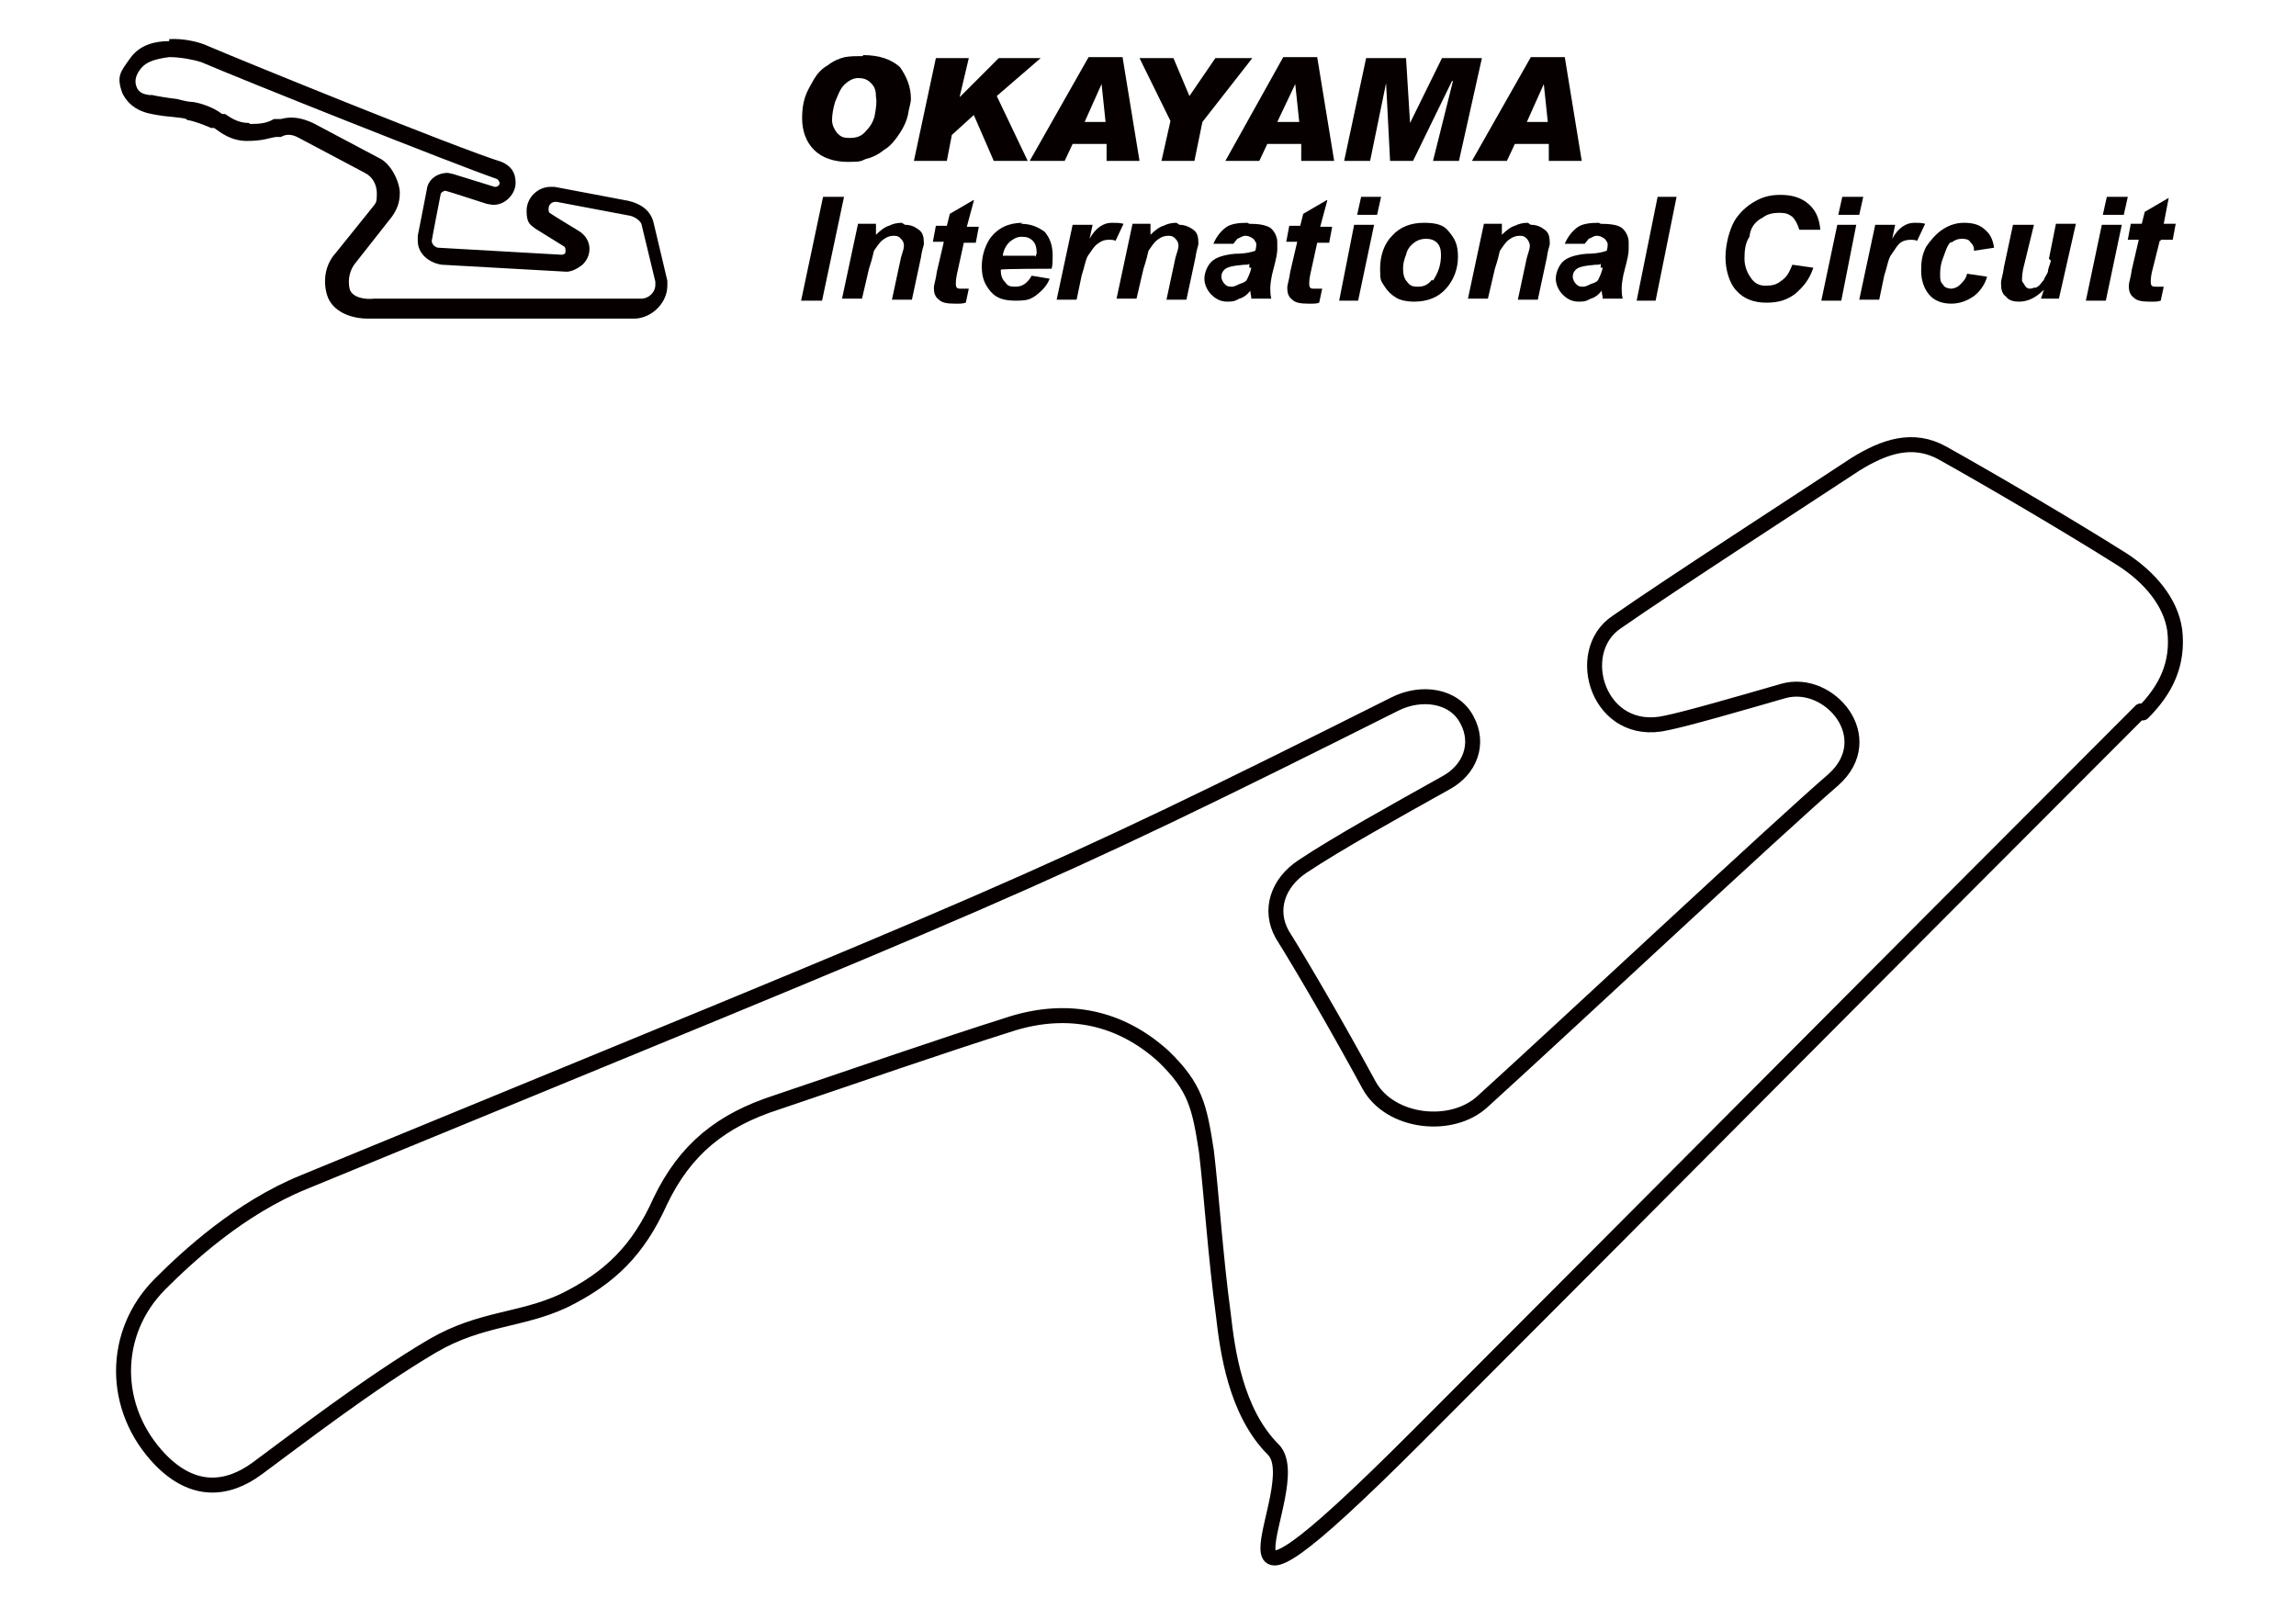<?xml version="1.0" encoding="UTF-8"?>
<svg xmlns="http://www.w3.org/2000/svg" xmlns:xlink="http://www.w3.org/1999/xlink" version="1.1" viewBox="0 0 230 160">
  <defs>
    <style>
      .cls-1, .cls-2 {
        fill: none;
      }

      .cls-3 {
        fill: #070001;
      }

      .cls-4 {
        clip-path: url(#clippath-11);
      }

      .cls-5 {
        clip-path: url(#clippath-16);
      }

      .cls-6 {
        clip-path: url(#clippath-10);
      }

      .cls-7 {
        clip-path: url(#clippath-15);
      }

      .cls-8 {
        clip-path: url(#clippath-13);
      }

      .cls-9 {
        clip-path: url(#clippath-14);
      }

      .cls-10 {
        clip-path: url(#clippath-12);
      }

      .cls-11 {
        clip-path: url(#clippath-1);
      }

      .cls-12 {
        clip-path: url(#clippath-3);
      }

      .cls-13 {
        clip-path: url(#clippath-4);
      }

      .cls-14 {
        clip-path: url(#clippath-2);
      }

      .cls-15 {
        clip-path: url(#clippath-7);
      }

      .cls-16 {
        clip-path: url(#clippath-6);
      }

      .cls-17 {
        clip-path: url(#clippath-9);
      }

      .cls-18 {
        clip-path: url(#clippath-8);
      }

      .cls-19 {
        clip-path: url(#clippath-5);
      }

      .cls-2 {
        stroke: #070001;
        stroke-linejoin: round;
        stroke-width: 1.5px;
      }

      .cls-20 {
        clip-path: url(#clippath);
      }
    </style>
    <clipPath id="clippath">
      <rect class="cls-1" x="11.95" y="3.92" width="206.1" height="28"/>
    </clipPath>
    <clipPath id="clippath-1">
      <rect class="cls-1" x="11.95" y="3.92" width="206.1" height="28"/>
    </clipPath>
    <clipPath id="clippath-2">
      <rect class="cls-1" x="11.95" y="3.92" width="206.1" height="28"/>
    </clipPath>
    <clipPath id="clippath-3">
      <rect class="cls-1" x="11.95" y="3.92" width="206.1" height="28"/>
    </clipPath>
    <clipPath id="clippath-4">
      <rect class="cls-1" x="11.95" y="3.92" width="206.1" height="28"/>
    </clipPath>
    <clipPath id="clippath-5">
      <rect class="cls-1" x="11.95" y="3.92" width="206.1" height="28"/>
    </clipPath>
    <clipPath id="clippath-6">
      <rect class="cls-1" x="11.95" y="3.92" width="206.1" height="28"/>
    </clipPath>
    <clipPath id="clippath-7">
      <rect class="cls-1" x="11.95" y="3.92" width="206.1" height="28"/>
    </clipPath>
    <clipPath id="clippath-8">
      <rect class="cls-1" x="11.95" y="3.92" width="206.1" height="28"/>
    </clipPath>
    <clipPath id="clippath-9">
      <rect class="cls-1" x="11.95" y="3.92" width="206.1" height="28"/>
    </clipPath>
    <clipPath id="clippath-10">
      <rect class="cls-1" x="11.95" y="3.92" width="206.1" height="28"/>
    </clipPath>
    <clipPath id="clippath-11">
      <rect class="cls-1" x="11.95" y="3.92" width="206.1" height="28"/>
    </clipPath>
    <clipPath id="clippath-12">
      <rect class="cls-1" x="11.95" y="3.92" width="206.1" height="28"/>
    </clipPath>
    <clipPath id="clippath-13">
      <rect class="cls-1" x="11.95" y="3.92" width="206.1" height="28"/>
    </clipPath>
    <clipPath id="clippath-14">
      <rect class="cls-1" x="11.95" y="3.92" width="206.1" height="28"/>
    </clipPath>
    <clipPath id="clippath-15">
      <rect class="cls-1" x="11.95" y="3.92" width="206.1" height="28"/>
    </clipPath>
    <clipPath id="clippath-16">
      <rect class="cls-1" x="11.95" y="3.92" width="206.1" height="28"/>
    </clipPath>
  </defs>
  <!-- Generator: Adobe Illustrator 28.6.0, SVG Export Plug-In . SVG Version: 1.2.0 Build 709)  -->
  <g>
    <g id="_レイヤー_1" data-name="レイヤー_1">
      <g id="_レイヤー_1-2" data-name="_レイヤー_1">
        <path class="cls-2" d="M214.45,71.22c-26.8,26.8-48.3,48.5-72.6,72.8-24.3,24.3-10.5,5-14.3,1.2s-4.6-10-5-13.5c-.8-5.9-1.2-12.2-1.7-16.4-.7-4.5-1.1-6.4-4.3-9.5-4.3-3.9-9.5-5-15.1-3.3-7.9,2.5-15,5-23.6,7.9-5.6,1.8-9.2,4.7-11.7,9.9-2.2,4.9-5,7.7-9.7,10-4.3,2-8.3,1.7-13.1,4.5-6.3,3.7-13.8,9.5-17.6,12.3-3,2.2-6.4,2.5-9.7-.9-4.9-5.1-4.9-12.7,0-17.6,2.8-2.8,8-7.6,14.4-10.2,70.5-29,72.4-29.4,109.3-47.9,2.6-1.3,5.9-.9,7.2,1.6,1.3,2.4.3,5-2.1,6.3-5,2.8-10.8,6-14.4,8.4-2.4,1.6-3.4,4.3-2,6.8,2,3.2,5.5,9.2,8.7,15.1,2.1,3.8,8.3,4.5,11.4,1.6,8.7-7.9,29.2-27.1,35.1-32.2,4.7-4.2-.4-10.2-5-8.9-4.5,1.3-9.7,2.8-11.7,3.2-6.8,1.6-9.5-7.1-5-10.1,5.3-3.7,18.9-12.5,23.9-15.8,2.9-1.8,5.8-2.8,8.8-1.1,5,2.8,12.5,7.2,17.9,10.6,2.8,1.8,4.9,4.3,5.3,7.1.4,3.4-.9,6-3.2,8.3l-.2-.2h0Z"/>
        <g class="cls-20">
          <path class="cls-3" d="M87.65,11.42c-.1.7-.5,1.3-.9,1.7-.4.5-.9.7-1.6.7s-.9-.1-1.3-.5c-.3-.4-.5-.8-.5-1.3s.1-1.1.3-1.8c.3-.7.5-1.3.9-1.7s.9-.7,1.4-.7.9.1,1.3.5c.4.4.5.8.5,1.4.1.5,0,1.1-.1,1.7M86.45,5.62c-.7,0-1.2,0-1.8.1-.5.1-1.2.4-1.7.8-.7.4-1.1.9-1.4,1.4-.4.7-.7,1.2-.9,1.8s-.3,1.3-.3,2.1c0,1.3.4,2.4,1.2,3.2s2,1.2,3.4,1.2,1.3-.1,1.8-.3c.5-.1,1.2-.4,1.8-.9.7-.4,1.2-1.1,1.6-1.7s.7-1.3.8-1.8c.1-.7.3-1.2.3-1.6,0-1.2-.4-2.2-1.1-3.2-.9-.8-2.1-1.2-3.7-1.2"/>
        </g>
        <polygon class="cls-3" points="95.35 13.52 97.55 11.52 99.55 16.12 102.95 16.12 99.85 9.62 104.25 5.82 100.05 5.82 96.15 9.72 96.15 9.62 97.05 5.82 93.75 5.82 91.55 16.12 94.85 16.12 95.35 13.52"/>
        <path class="cls-3" d="M110.35,8.42h0l.4,3.8h-2.1l1.7-3.8h0ZM106.65,16.12l.8-1.7h3.4v1.7h3.3l-1.7-10.4h-3.4l-5.9,10.4s3.5,0,3.5,0Z"/>
        <polygon class="cls-3" points="116.35 16.12 119.65 16.12 120.45 12.22 125.45 5.82 121.75 5.82 119.15 9.62 117.55 5.82 114.15 5.82 117.25 12.12 116.35 16.12"/>
        <path class="cls-3" d="M127.95,12.22l1.8-3.8h0l.4,3.8h-2.2ZM130.45,16.12h3.2l-1.7-10.4h-3.4l-5.8,10.4h3.4l.8-1.7h3.4v1.7h.1Z"/>
        <polygon class="cls-3" points="138.85 8.32 138.85 8.32 139.25 16.12 141.55 16.12 145.45 8.12 145.55 8.12 143.55 16.12 146.15 16.12 148.45 5.82 144.45 5.82 141.25 12.32 141.25 12.32 140.85 5.82 136.85 5.82 134.65 16.12 137.25 16.12 138.85 8.32"/>
        <path class="cls-3" d="M154.65,8.42h0l.4,3.8h-2.1l1.7-3.8h0ZM150.95,16.12l.8-1.7h3.4v1.7h3.3l-1.7-10.4h-3.4l-5.9,10.4h3.5,0Z"/>
        <polygon class="cls-3" points="82.45 19.72 80.25 30.12 82.35 30.12 84.55 19.72 82.45 19.72"/>
        <g class="cls-11">
          <path class="cls-3" d="M90.35,22.32c-.5,0-.9.1-1.3.3-.4.1-.9.5-1.3.9v-1.1c.1,0-1.8,0-1.8,0l-1.6,7.5h2l.7-3c.3-.9.4-1.4.5-1.8.3-.4.5-.8.9-1.1s.7-.4,1.1-.4.5.1.7.3.3.4.3.7-.1.5-.3,1.2l-.9,4.2h2l.9-4.2c.1-.8.3-1.2.3-1.4,0-.7-.1-1.1-.5-1.4s-.8-.5-1.4-.5"/>
        </g>
        <g class="cls-14">
          <path class="cls-3" d="M97.55,20.02l-2.4,1.4-.3,1.2h-1.1l-.3,1.6h1.1l-.7,3c-.1.8-.3,1.3-.3,1.6,0,.5.1.9.5,1.2.3.3.8.4,1.6.4s.7,0,1.1-.1l.3-1.4h-.7c-.3,0-.4,0-.5-.1s-.1-.3-.1-.4,0-.4.1-.9l.7-3.2h1.2l.3-1.6h-1.2l.7-2.6h0s0-.1,0-.1Z"/>
        </g>
        <g class="cls-12">
          <path class="cls-3" d="M103.65,25.62h-3.2c.1-.7.4-1.1.7-1.4.4-.3.7-.5,1.2-.5s.8.1,1.1.4.4.7.4,1.3c-.1.1-.1.3-.1.3M102.45,22.32c-1.4,0-2.5.5-3.3,1.6-.5.8-.8,1.7-.8,2.8s.3,1.8.9,2.5,1.4.9,2.5.9,1.4-.1,2-.5c.5-.4,1.1-.9,1.4-1.7l-1.8-.3c-.4.7-.9,1.1-1.6,1.1s-.8-.1-1.1-.5c-.3-.3-.4-.7-.4-1.2h0c0-.1,5.1-.1,5.1-.1.1-.4.1-.8.1-1.3,0-1.1-.3-1.8-.8-2.4-.7-.5-1.4-.8-2.4-.8"/>
        </g>
        <g class="cls-13">
          <path class="cls-3" d="M111.35,22.32c-.8,0-1.6.5-2.2,1.6l.3-1.4h-2l-1.6,7.5h2l.5-2.4c.3-.9.4-1.7.7-2.1s.5-.8.9-1.1.7-.4,1.1-.4.4,0,.7.1l.8-1.7c-.4-.1-.7-.1-1.1-.1"/>
        </g>
        <g class="cls-19">
          <path class="cls-3" d="M117.85,22.32c-.5,0-.9.1-1.3.3-.4.1-.9.5-1.3.9v-1.1c.1,0-1.8,0-1.8,0l-1.6,7.5h2l.7-3c.3-.9.4-1.4.5-1.8.3-.4.5-.8.9-1.1s.7-.4,1.1-.4.5.1.7.3.3.4.3.7-.1.5-.3,1.2l-.9,4.2h2l.9-4.2c.1-.8.3-1.2.3-1.4,0-.7-.1-1.1-.5-1.4s-.9-.5-1.4-.5"/>
        </g>
        <g class="cls-16">
          <path class="cls-3" d="M125.35,26.82c-.1.5-.3.9-.4,1.1-.1.3-.4.4-.7.5s-.5.3-.9.3-.5-.1-.7-.3c-.1-.1-.3-.4-.3-.7s.1-.5.3-.7c.3-.3.9-.4,2-.5.3,0,.4,0,.5-.1v.4s.2,0,.2,0ZM124.95,22.32c-.9,0-1.7.1-2.2.5s-.9.9-1.2,1.6h2c.1-.1.3-.4.4-.5.3-.1.5-.3.8-.3s.5.1.8.3c.1.1.3.4.3.5s0,.4-.1.7c-.3.1-.9.3-2,.3-1.2.1-2,.4-2.4.8s-.7,1.1-.7,1.7.3,1.2.7,1.6.9.7,1.6.7.8-.1,1.2-.3c.4-.1.8-.4,1.1-.8,0,.3.1.5.1.8h2c-.1-.4-.1-.8-.1-1.1s.1-1.1.3-1.8c.3-1.1.4-1.7.4-2v-.8c0-.5-.3-1.1-.7-1.4-.5-.3-1.2-.4-2.1-.4"/>
        </g>
        <g class="cls-15">
          <path class="cls-3" d="M132.95,20.02l-2.4,1.4-.3,1.2h-1.1l-.3,1.6h1.1l-.7,3c-.1.8-.3,1.3-.3,1.6,0,.5.1.9.5,1.2.3.3.8.4,1.6.4s.8,0,1.1-.1l.3-1.4h-.7c-.3,0-.4,0-.5-.1s-.1-.3-.1-.4,0-.4.1-.9l.7-3.2h1.2l.3-1.6h-1.2l.7-2.6h0s0-.1,0-.1Z"/>
        </g>
        <polygon class="cls-3" points="136.35 19.72 135.95 21.52 137.95 21.52 138.35 19.72 136.35 19.72"/>
        <polygon class="cls-3" points="135.65 22.52 134.15 30.12 136.05 30.12 137.65 22.52 135.65 22.52"/>
        <g class="cls-18">
          <path class="cls-3" d="M143.45,28.02c-.4.5-.8.7-1.4.7s-.8-.1-1.1-.5c-.3-.3-.4-.8-.4-1.3s.1-.9.3-1.4c.1-.5.4-.9.8-1.2s.8-.4,1.2-.4.8.1,1.1.4.4.7.4,1.2c0,1.1-.3,1.8-.8,2.6M142.65,22.32c-1.3,0-2.4.4-3.2,1.3-.8.8-1.2,2-1.2,3.3s.1,1.2.4,1.7.7.9,1.2,1.2,1.2.4,1.8.4c1.3,0,2.4-.4,3.2-1.3s1.2-2,1.2-3.2-.3-1.8-.9-2.5c-.5-.7-1.3-.9-2.5-.9"/>
        </g>
        <g class="cls-17">
          <path class="cls-3" d="M153.05,22.32c-.5,0-.9.1-1.3.3-.4.1-.9.5-1.3.9v-1.1c.1,0-1.8,0-1.8,0l-1.6,7.5h2l.7-3c.3-.9.4-1.4.5-1.8.3-.4.5-.8.9-1.1s.7-.4,1.1-.4.5.1.7.3c.1.1.3.4.3.7s-.1.5-.3,1.2l-.9,4.2h2l.9-4.2c.1-.8.3-1.2.3-1.4,0-.7-.1-1.1-.5-1.4s-.8-.5-1.4-.5"/>
        </g>
        <g class="cls-6">
          <path class="cls-3" d="M160.55,26.82c-.1.5-.3.9-.4,1.1-.1.3-.4.4-.7.5s-.5.3-.9.3-.5-.1-.7-.3c-.1-.1-.3-.4-.3-.7s.1-.5.3-.7c.3-.3.9-.4,2-.5.3,0,.4,0,.5-.1v.4h.2,0ZM160.15,22.32c-.9,0-1.7.1-2.2.5s-.9.9-1.2,1.6h2c.1-.1.3-.4.4-.5.3-.1.5-.3.8-.3s.5.1.8.3c.1.1.3.4.3.5s0,.4-.1.7c-.3.1-.9.3-2,.3-1.2.1-2,.4-2.4.8s-.7,1.1-.7,1.7.3,1.2.7,1.6.9.7,1.6.7.8-.1,1.2-.3c.4-.1.8-.4,1.1-.8,0,.3.1.5.1.8h2c-.1-.4-.1-.8-.1-1.1s.1-1.1.3-1.8c.3-1.1.4-1.7.4-2v-.8c0-.5-.3-1.1-.7-1.4s-1.2-.4-2.1-.4"/>
        </g>
        <polygon class="cls-3" points="166.05 19.72 163.95 30.12 165.85 30.12 167.95 19.72 166.05 19.72"/>
        <g class="cls-4">
          <path class="cls-3" d="M176.55,21.82c.5-.4,1.1-.5,1.7-.5s.9.1,1.3.4c.3.3.5.7.7,1.3h2.1c-.1-1.2-.5-2-1.2-2.6s-1.6-.9-2.8-.9-2,.3-2.8.8-1.6,1.3-2,2.2-.7,2.1-.7,3.3.4,2.6,1.1,3.3c.7.8,1.7,1.2,3,1.2s2.1-.3,2.9-.9c.8-.7,1.4-1.4,1.8-2.6l-2.1-.3c-.3.7-.5,1.2-1.1,1.6-.5.4-.9.5-1.6.5s-1.1-.3-1.4-.7-.7-1.1-.7-2,.1-1.6.5-2.2c.1-.9.5-1.4,1.1-1.8"/>
        </g>
        <polygon class="cls-3" points="184.05 22.52 182.45 30.12 184.45 30.12 185.95 22.52 184.05 22.52"/>
        <polygon class="cls-3" points="184.55 19.72 184.15 21.52 186.25 21.52 186.65 19.72 184.55 19.72"/>
        <g class="cls-10">
          <path class="cls-3" d="M191.75,22.32c-.8,0-1.6.5-2.2,1.6l.3-1.4h-2l-1.6,7.5h2l.5-2.4c.3-.9.4-1.7.7-2.1s.5-.8.8-1.1.8-.4,1.1-.4.4,0,.7.1l.8-1.7c-.3-.1-.7-.1-.9-.1"/>
        </g>
        <g class="cls-8">
          <path class="cls-3" d="M195.45,24.32c.4-.3.7-.4,1.1-.4s.7.1.8.3c.3.3.4.5.4.9l2-.3c-.1-.8-.4-1.4-.9-1.8-.5-.5-1.2-.7-2.1-.7s-1.6.3-2.2.7-1.2,1.1-1.6,1.7c-.4.8-.5,1.4-.5,2.4s.3,1.8.8,2.4,1.3.9,2.2.9,1.6-.3,2.2-.7,1.2-1.2,1.4-2l-2-.3c-.1.5-.4.8-.7,1.1s-.7.4-.9.4-.7-.1-.8-.4c-.3-.3-.3-.5-.3-1.1s.1-1.1.3-1.6.4-1.3.8-1.6"/>
        </g>
        <g class="cls-9">
          <path class="cls-3" d="M205.45,26.12c-.1.4-.3.8-.3,1.1-.1.3-.3.5-.4.8-.1.1-.3.4-.4.5s-.3.3-.5.3-.3.1-.5.1-.4-.1-.5-.3-.3-.4-.3-.5,0-.5.1-1.1l1.1-4.5h-2.1l-.9,4.2c-.1.8-.3,1.3-.3,1.6,0,.7.1,1.1.5,1.4.3.4.8.5,1.3.5.9,0,1.7-.4,2.5-1.2l-.3.9h1.8l1.7-7.5h-2l-.7,3.5.2.2h0Z"/>
        </g>
        <polygon class="cls-3" points="210.55 22.52 208.95 30.12 210.95 30.12 212.55 22.52 210.55 22.52"/>
        <polygon class="cls-3" points="211.05 19.72 210.65 21.52 212.75 21.52 213.15 19.72 211.05 19.72"/>
        <g class="cls-7">
          <path class="cls-3" d="M216.45,24.02h1.2l.3-1.6h-1.2l.5-2.6-2.4,1.4-.3,1.2h-1.1l-.3,1.6h1.1l-.7,3c-.1.8-.3,1.3-.3,1.6,0,.5.1.9.5,1.2.3.3.8.4,1.6.4s.7,0,1.1-.1l.3-1.4h-.7c-.3,0-.4,0-.5-.1s-.1-.3-.1-.4,0-.4.1-.9l.8-3.2h.1v-.1h0Z"/>
        </g>
        <g class="cls-5">
          <path class="cls-3" d="M24.95,12.32c-1.1,0-1.8-.5-2.4-.9h-.3c-.9-.7-2.2-1.1-2.9-1.2-.3,0-.9-.1-1.6-.3-.9-.1-2.1-.3-2.5-.4h-.3c-.7-.1-1.1-.3-1.3-.9s0-1.2.5-1.8c.5-.6,1.3-.9,2.8-1.1,1.2,0,2.6.3,3.2.5,4.2,1.8,25,10.1,29.6,11.7.1,0,.3.3.3.4,0,.3-.3.4-.4.4h-.1l-4.2-1.3h0c-.1,0-.4-.1-.5-.1-1.1,0-2,.7-2.1,1.7l-.9,4.6v.5c0,1.3,1.1,2.2,2.4,2.4l12.5.7h0c.5,0,1.1-.3,1.6-.7.4-.4.7-.9.7-1.6s-.4-1.4-1.1-1.8h0s-2.8-1.7-2.9-1.8-.1-.3-.1-.4c0-.4.3-.7.7-.7h.1l7.4,1.4c.4.1.9.4,1.1.8l1.4,5.8v.3c0,.8-.7,1.4-1.4,1.4h-26.8c-.9.1-2.1-.1-2.4-.9-.3-1.1.1-2.1.5-2.6h0l3.7-4.7h0c.5-.7.8-1.4.8-2.4s-.8-2.9-2.1-3.5l-6.6-3.5h0c-1.1-.5-2.1-.7-3.2-.4h-.7c-.7.4-1.3.5-2.4.5M16.95,4.12c-1.3,0-2.9.3-3.9,1.7s-1.4,1.8-.8,3.5c.7,1.4,1.8,1.8,2.5,2h0c.4.1,1.3.3,2.6.4.7.1,1.3.1,1.4.3.7.1,1.7.5,2.4.8h.3c.7.5,1.7,1.3,3.3,1.3s2.2-.3,2.9-.4h.5c.5-.3,1.1-.3,1.8.1l6.6,3.5c.8.4,1.2,1.2,1.2,2.1s-.1.9-.4,1.3l-3.7,4.6h0c-1.1,1.2-1.3,2.8-.9,4.2.5,1.7,2.4,2.4,4.1,2.4h26.8c1.7-.1,3.2-1.6,3.2-3.3v-.5h0l-1.4-5.9h0c-.3-1.1-1.2-1.8-2.5-2.1l-7.4-1.4h-.4c-1.3,0-2.4,1.1-2.4,2.4s.4,1.4.9,1.8h0l2.9,1.8h0c.1.1.1.3.1.4s0,.3-.1.3c0,0-.1.1-.3.1l-12.3-.7c-.3,0-.7-.3-.7-.7h0c0-.1.9-4.7.9-4.7,0-.1.3-.3.4-.3h.1c.1,0,4.1,1.3,4.1,1.3.1,0,.4.1.7.1,1.2,0,2.2-1.1,2.2-2.2s-.5-1.7-1.4-2.1c-4.5-1.4-25.4-9.9-29.4-11.6-.8-.4-2.5-.8-3.9-.7"/>
        </g>
      </g>
    </g>
  </g>
</svg>